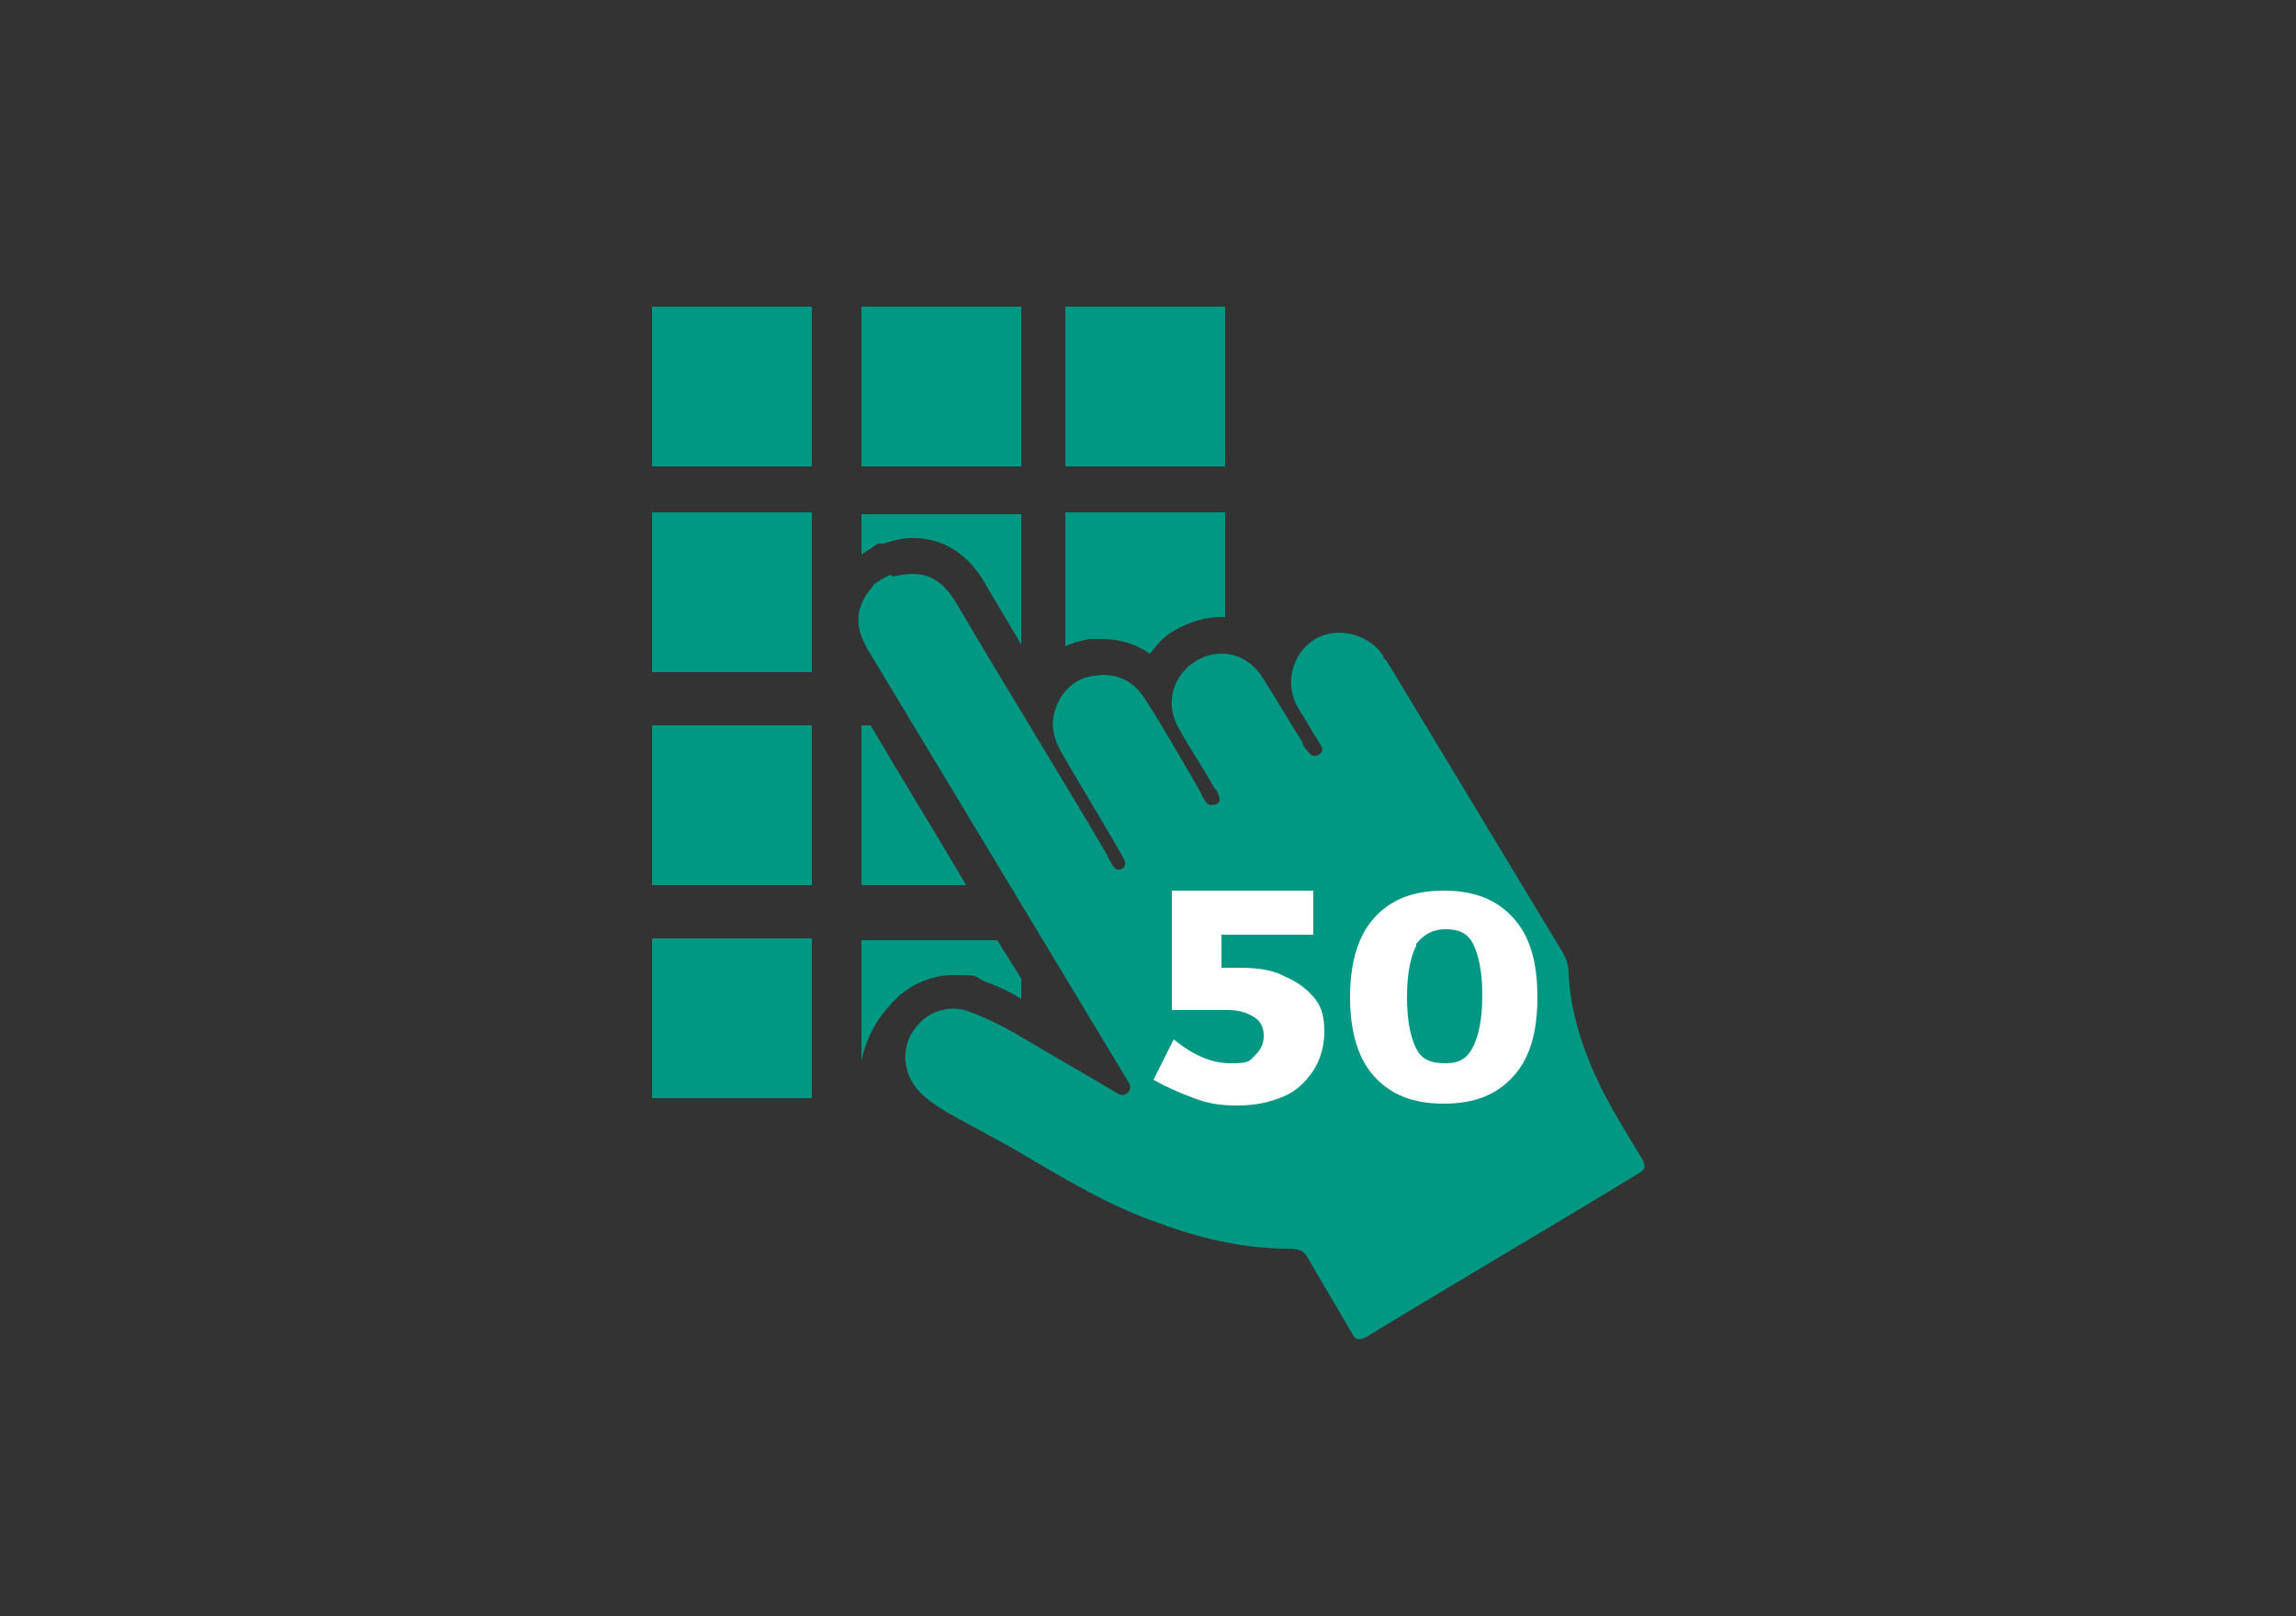 <?xml version="1.0" encoding="UTF-8"?>
<svg xmlns="http://www.w3.org/2000/svg" version="1.1" viewBox="0 0 125 88">
  <rect x="0" y="0" width="125" height="88" fill="#333333" stroke="none"/>
  <defs>
    <style>
      .cls-1 {
        fill: #fff;
      }

      .cls-2 {
        fill: #009883;
      }
    </style>
  </defs>
  <!-- Generator: Adobe Illustrator 28.6.0, SVG Export Plug-In . SVG Version: 1.2.0 Build 709)  -->
  <g>
    <g id="Layer_2">
      <g>
        <g>
          <rect class="cls-2" x="35.5" y="16.7" width="8.7" height="8.7"></rect>
          <rect class="cls-2" x="46.9" y="16.7" width="8.7" height="8.7"></rect>
          <rect class="cls-2" x="35.5" y="27.9" width="8.7" height="8.7"></rect>
          <rect class="cls-2" x="35.5" y="39.5" width="8.7" height="8.7"></rect>
          <rect class="cls-2" x="58" y="16.7" width="8.7" height="8.7"></rect>
          <rect class="cls-2" x="35.5" y="51.1" width="8.7" height="8.7"></rect>
        </g>
        <g>
          <path class="cls-2" d="M48.6,31.4c1.7-.4,2.6,0,3.5,1.5,2.7,4.6,5.5,9.1,8.2,13.7,0,.1.1.2.2.4.1.2.3.5.6.3.3-.2.1-.5,0-.7-1.1-1.9-2.2-3.7-3.3-5.6-.4-.7-.6-1.4-.4-2.2.3-1.1,1.1-1.9,2.2-2,1.2-.2,2.1.3,2.7,1.2,1.1,1.7,2.1,3.5,3.1,5.2,0,.1.1.2.2.4.1.2.3.3.6.2.3-.1.2-.4.1-.6,0-.1-.1-.2-.2-.3-.6-1.1-1.3-2.1-1.9-3.2-.8-1.3-.4-2.9.9-3.7,1.3-.8,2.9-.4,3.7,1,.7,1.1,1.4,2.3,2.1,3.4,0,.1.1.3.2.4.2.2.3.5.7.3.3-.2.2-.4,0-.7-.4-.6-.7-1.2-1.1-1.8-.8-1.3-.4-3,.9-3.8,1.2-.7,2.9-.3,3.7.9,0,.1.1.2.2.3,3.2,5.3,6.4,10.6,9.6,15.9.2.4.3.7.3,1.1.1,2.2.8,4.2,1.7,6.1.7,1.4,1.5,2.7,2.3,4,.2.4.2.6-.2.8-4.9,3-9.9,5.9-14.8,8.9-.4.2-.6.2-.8-.2-.8-1.4-1.6-2.7-2.4-4.1-.2-.4-.5-.5-1-.5-2.6,0-5-.6-7.4-1.5-2.8-1-5.3-2.6-7.9-4.1-1.1-.6-2.2-1.2-3.3-1.8-.8-.5-1.6-1-2-1.8-.5-.9-.4-2.1.3-2.9.7-.9,1.9-1.2,2.9-.8,1.1.4,2.2,1,3.2,1.6,1.5.9,3.1,1.8,4.6,2.7.2.1.5.4.8.1.3-.3,0-.6-.1-.8-4.7-7.8-9.4-15.6-14.1-23.4-.5-.9-.7-1.8-.1-2.8.1-.2.3-.4.5-.7.3-.2.6-.4.9-.5Z"></path>
          <g>
            <path class="cls-2" d="M47.8,29.6h.3c.6-.2,1.1-.3,1.6-.3h0c2.2,0,3.4,1.5,4,2.6l1.9,3.2v-7.1h-8.7v2.2l.6-.4.3-.2Z"></path>
            <path class="cls-2" d="M46.9,39.5v8.7h5.7c-1.7-2.9-3.5-5.8-5.2-8.7h-.5Z"></path>
            <path class="cls-2" d="M60,34.8c1,0,1.9.3,2.6.8.4-.5.8-1,1.4-1.3.7-.4,1.6-.7,2.4-.7s.2,0,.3,0v-5.7h-8.7v7.3c.4-.2.8-.3,1.3-.4.3,0,.5,0,.8,0Z"></path>
            <path class="cls-2" d="M48.4,54.8c.9-1.1,2.2-1.7,3.5-1.7s1.1,0,1.6.3c.8.3,1.5.6,2.1,1v-1.1c-.4-.7-.9-1.4-1.3-2.1h-7.4v6.6s.2-1.5,1.4-2.9Z"></path>
          </g>
        </g>
      </g>
      <g>
        <path class="cls-1" d="M70,53.2c.7.3,1.2.7,1.6,1.2s.5,1.1.5,1.8-.2,1.5-.6,2.1c-.4.6-.9,1.1-1.6,1.4s-1.5.5-2.5.5-1.6-.1-2.4-.4-1.5-.6-2.2-1l1.1-2.2c1.1.9,2.1,1.3,3.1,1.3s1-.1,1.3-.4c.3-.3.5-.6.5-1.1s-.2-.8-.5-1c-.3-.2-.8-.4-1.4-.4-1.5,0-2.5,0-3.1,0v-6.5h7.7v2.4h-5v1.8h1c.9,0,1.7.1,2.3.4Z"></path>
        <path class="cls-1" d="M82.4,50c.9,1,1.3,2.4,1.3,4.3s-.4,3.3-1.3,4.3c-.9,1-2.1,1.5-3.8,1.5s-2.9-.5-3.8-1.5c-.9-1-1.3-2.5-1.3-4.3s.4-3.3,1.3-4.3,2.1-1.5,3.8-1.5,2.9.5,3.8,1.5ZM77.1,51.5c-.3.6-.5,1.5-.5,2.8s.2,2.2.5,2.8c.3.6.8.8,1.6.8s1.2-.3,1.5-.9c.3-.6.5-1.5.5-2.8s-.2-2.2-.5-2.8c-.3-.6-.8-.8-1.5-.8s-1.2.3-1.6.8Z"></path>
      </g>
    </g>
  </g>
</svg>
